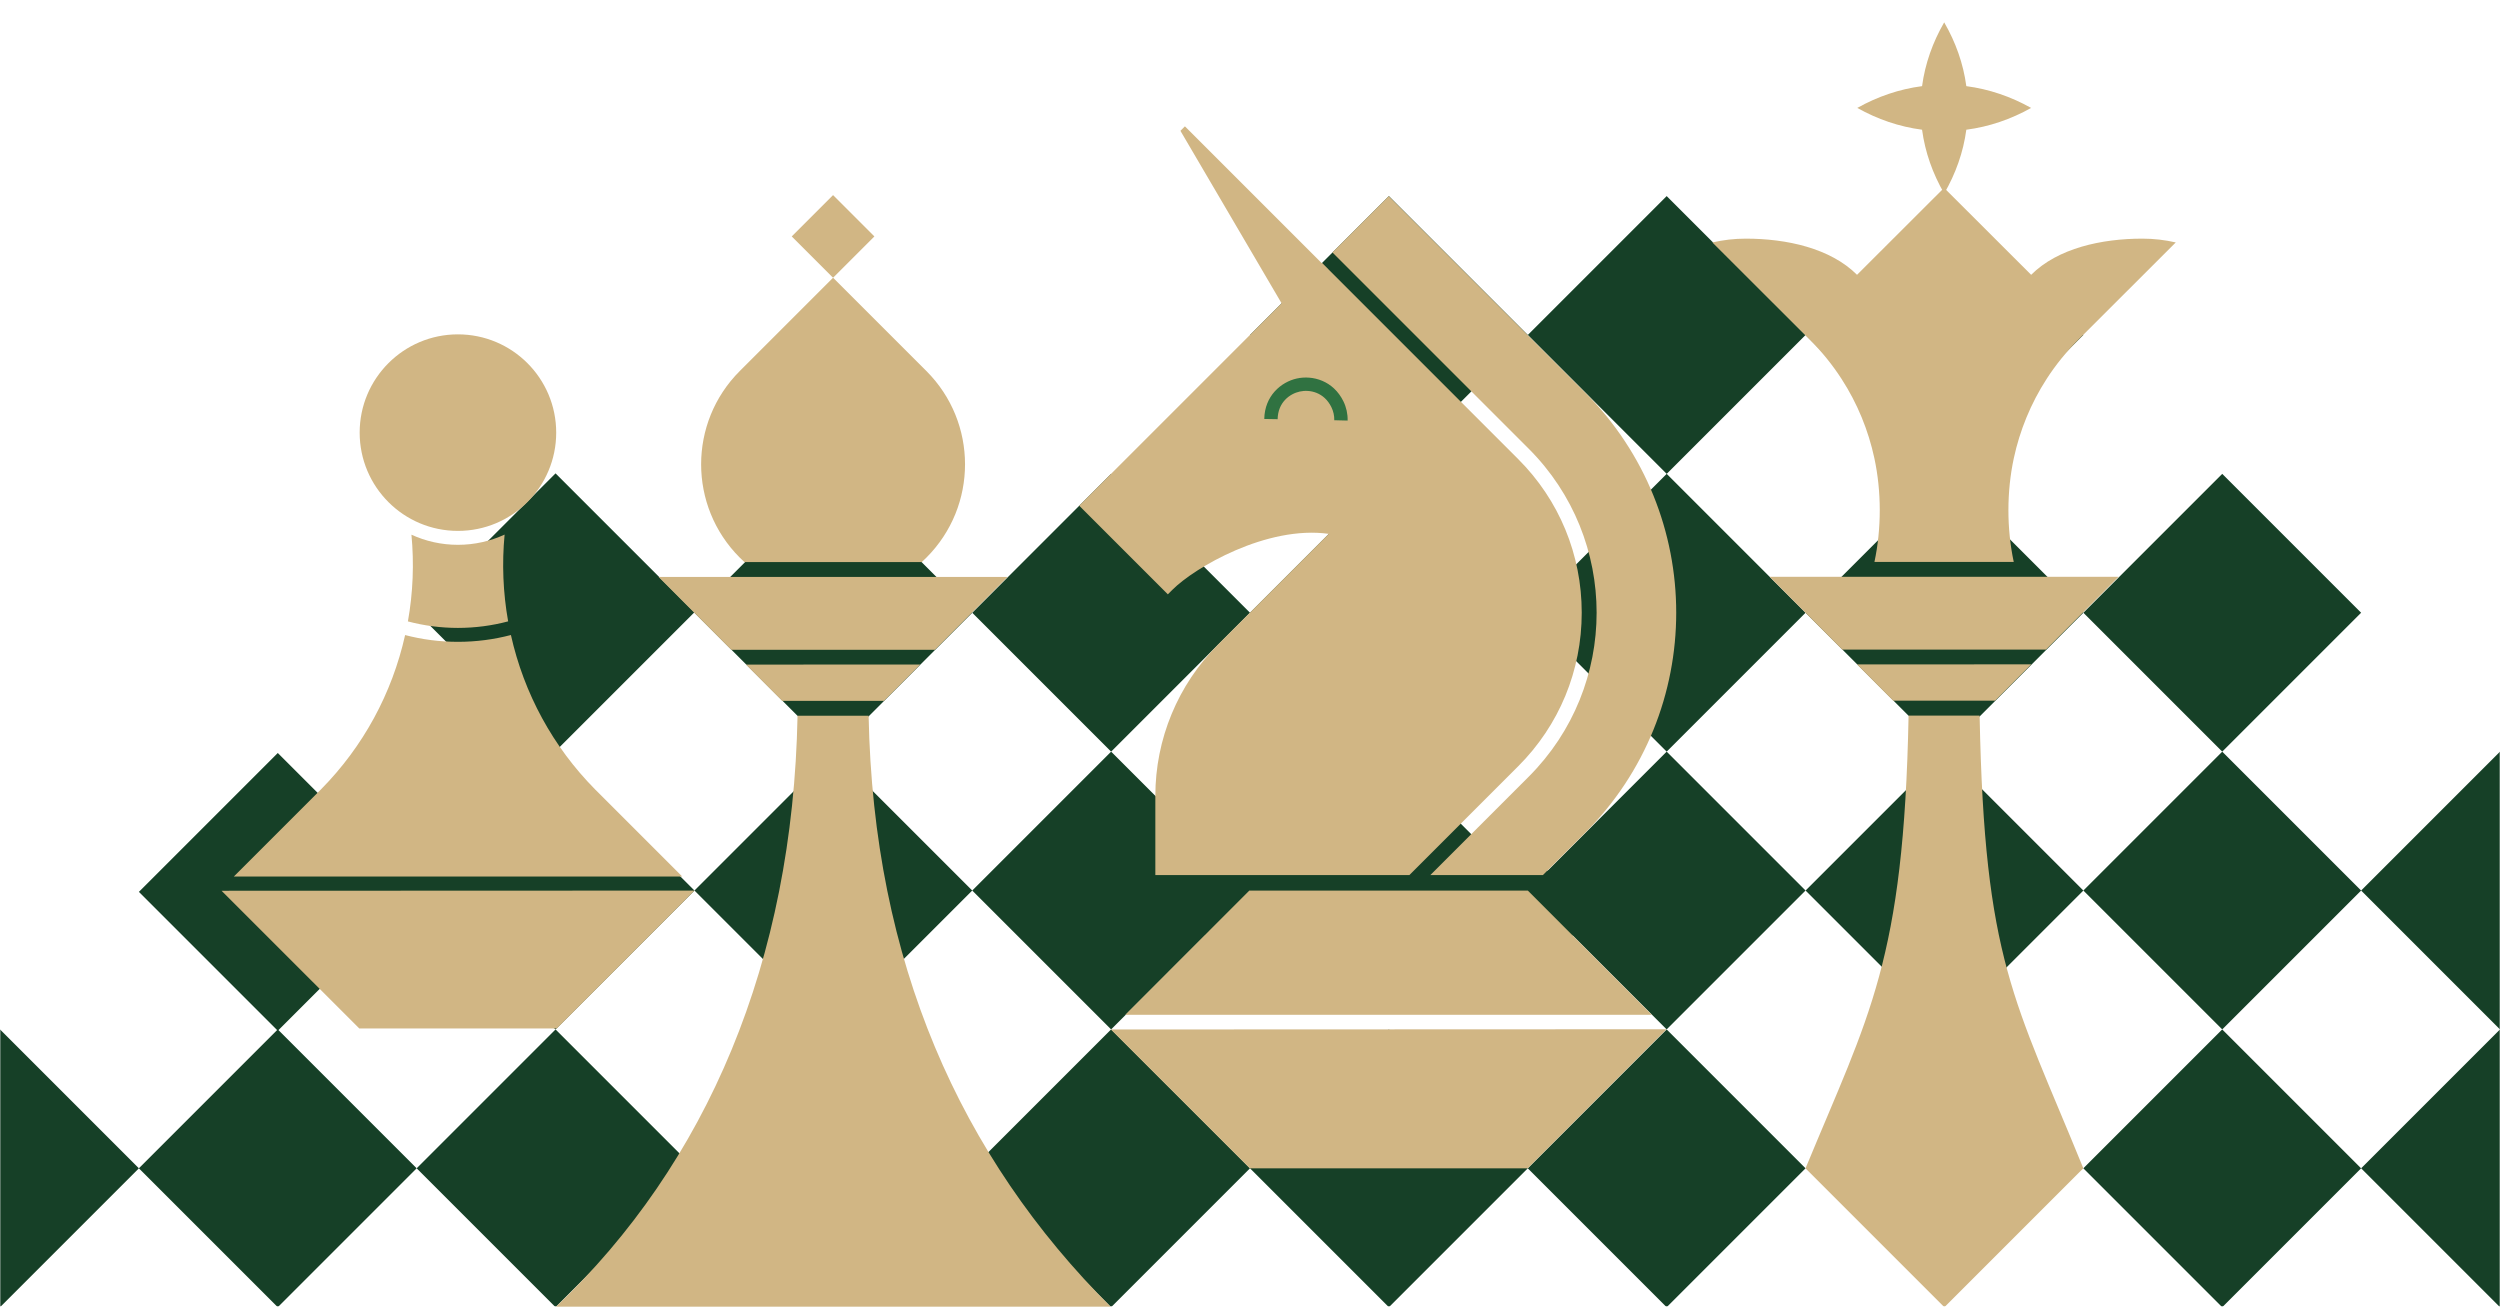 <?xml version="1.0" encoding="UTF-8"?> <svg xmlns="http://www.w3.org/2000/svg" width="1081" height="565" viewBox="0 0 1081 565" fill="none"><g clip-path="url(#clip0_5594_1088)"><mask id="mask0_5594_1088" style="mask-type:luminance" maskUnits="userSpaceOnUse" x="0" y="-156" width="1081" height="722"><path d="M1081 -155.431H0V565.239H1081V-155.431Z" fill="white"></path></mask><g mask="url(#mask0_5594_1088)"><path d="M1020.95 505.179L1081 565.233L1141.06 505.179L1081 445.124L1020.95 505.179Z" fill="#164027"></path><path d="M1020.95 385.069L1081 445.124L1141.06 385.069L1081 325.015L1020.95 385.069Z" fill="#164027"></path><path d="M900.829 505.18L960.883 565.234L1020.94 505.18L960.883 445.125L900.829 505.18Z" fill="#164027"></path><path d="M420.391 505.172L480.445 565.227L540.5 505.172L480.445 445.117L420.391 505.172Z" fill="#164027"></path><path d="M660.609 505.181L720.664 565.235L780.719 505.181L720.664 445.126L660.609 505.181Z" fill="#164027"></path><path d="M540.5 505.181L600.555 565.235L660.609 505.181L600.555 445.126L540.5 505.181Z" fill="#164027"></path><path d="M780.729 385.07L840.783 445.125L900.838 385.07L840.783 325.016L780.729 385.07Z" fill="#164027"></path><path d="M660.609 385.061L720.664 445.115L780.718 385.061L720.664 325.006L660.609 385.061Z" fill="#164027"></path><path d="M600.48 325.009L660.54 385.069L600.48 432.789L540.43 385.069L600.48 325.009Z" fill="#164027"></path><path d="M520.97 376.459V434.199H680V376.459H520.97Z" fill="#164027"></path><path d="M660.618 264.951L720.673 325.006L780.727 264.951L720.673 204.897L660.618 264.951Z" fill="#164027"></path><path d="M900.838 385.069L960.893 445.124L1020.95 385.069L960.893 325.015L900.838 385.069Z" fill="#164027"></path><path d="M900.838 264.95L960.892 325.005L1020.95 264.95L960.892 204.896L900.838 264.95Z" fill="#164027"></path><path d="M780.728 264.951L840.783 325.006L900.837 264.951L840.783 204.897L780.728 264.951Z" fill="#164027"></path><path d="M780.727 144.842L840.782 204.896L900.836 144.842L840.782 84.787L780.727 144.842Z" fill="#164027"></path><path d="M420.39 385.063L480.445 445.117L540.499 385.063L480.445 325.008L420.39 385.063Z" fill="#164027"></path><path d="M540.499 264.952L600.554 325.007L660.608 264.952L600.554 204.898L540.499 264.952Z" fill="#164027"></path><path d="M660.618 144.842L720.672 204.896L780.727 144.842L720.672 84.787L660.618 144.842Z" fill="#164027"></path><path d="M60.052 505.173L120.107 565.228L180.162 505.173L120.107 445.118L60.052 505.173Z" fill="#164027"></path><path d="M60.059 385.647L120.114 445.701L180.168 385.647L120.114 325.592L60.059 385.647Z" fill="#164027"></path><path d="M-60.05 505.181L0.005 565.235L60.059 505.181L0.005 445.126L-60.05 505.181Z" fill="#164027"></path><path d="M180.162 505.173L240.216 565.228L300.271 505.173L240.216 445.118L180.162 505.173Z" fill="#164027"></path><path d="M180.165 264.739L240.22 324.794L300.274 264.739L240.22 204.685L180.165 264.739Z" fill="#164027"></path><path d="M240.22 325.009L300.28 385.069L240.22 445.119L158.61 383.039L240.22 325.009Z" fill="#164027"></path><path d="M300.281 385.063L360.335 445.117L420.39 385.063L360.335 325.008L300.281 385.063Z" fill="#164027"></path><path d="M300.28 264.953L360.335 325.008L420.39 264.953L360.335 204.899L300.28 264.953Z" fill="#164027"></path><path d="M420.39 264.952L480.444 325.007L540.499 264.952L480.444 204.898L420.39 264.952Z" fill="#164027"></path><path d="M540.498 144.843L600.553 204.897L660.607 144.843L600.553 84.788L540.498 144.843Z" fill="#164027"></path></g><path fill-rule="evenodd" clip-rule="evenodd" d="M486.56 438.809L540.19 385.089H660.64L714.26 438.809H486.56Z" fill="#D1B684"></path><path d="M660.54 505.199H540.43L480.37 445.149L720.59 445.049L660.54 505.199Z" fill="#D1B684"></path><path d="M683.94 264.93C683.94 239.82 674.19 216.23 656.48 198.53L571.63 113.68L466.65 218.66L504.98 256.99L506.99 254.98C516.49 245.48 547.78 227.08 574.55 230.84L570.04 235.35L526.66 278.73C509.32 296.07 499.57 319.6 499.57 344.12V378.37H609.43L656.48 331.32C674.19 313.61 683.94 290.03 683.94 264.92V264.93Z" fill="#D1B684"></path><path d="M685.34 169.669L600.49 84.819L576.15 109.159L661 194.009C700.17 233.179 700.17 296.689 661 335.859L618.48 378.379H667.15L685.34 360.189C737.95 307.579 737.95 222.279 685.34 169.659V169.669Z" fill="#D1B684"></path><path d="M582.72 181.859L576.94 181.709C576.99 179.769 576.56 177.819 575.7 176.069C572.49 169.539 566.31 168.349 561.99 169.309C557.67 170.269 552.58 173.979 552.45 181.259L546.67 181.159C546.84 171.209 553.86 165.199 560.73 163.669C567.61 162.139 576.51 164.589 580.89 173.529C582.16 176.119 582.79 178.999 582.71 181.859H582.72Z" fill="#307241"></path><path d="M510.42 56.569L556.21 134.639L574.29 116.559L512.36 54.629L510.42 56.569Z" fill="#D1B684"></path><path d="M360.213 84.362L342.344 102.23L360.213 120.099L378.081 102.23L360.213 84.362Z" fill="#D1B684"></path><path fill-rule="evenodd" clip-rule="evenodd" d="M344.86 309.479C342.81 415.749 305.85 502.879 240.22 565.229H480.45C415.01 499.949 377.66 415.699 375.59 309.479H344.87H344.86Z" fill="#D1B684"></path><path fill-rule="evenodd" clip-rule="evenodd" d="M322.56 287.369L338.19 303.049H382.24L397.91 287.339L322.56 287.369Z" fill="#D1B684"></path><path fill-rule="evenodd" clip-rule="evenodd" d="M307.11 271.869L316.18 280.969H404.26L409.09 276.119L411.57 273.629L416.66 268.529L435.66 249.469H284.78L307.11 271.869Z" fill="#D1B684"></path><path fill-rule="evenodd" clip-rule="evenodd" d="M321.88 243.029H398.56C399.24 242.409 399.91 241.779 400.57 241.119C422.85 218.839 422.85 182.709 400.57 160.429L360.22 120.089L319.88 160.429C297.6 182.709 297.6 218.839 319.88 241.119C320.54 241.779 321.21 242.409 321.88 243.029Z" fill="#D1B684"></path><path d="M95.8 385.169L155.34 444.699H240.75L300.29 385.089L95.8 385.169Z" fill="#D1B684"></path><path d="M198.01 229.559C221.477 229.559 240.5 210.536 240.5 187.069C240.5 163.603 221.477 144.579 198.01 144.579C174.543 144.579 155.52 163.603 155.52 187.069C155.52 210.536 174.543 229.559 198.01 229.559Z" fill="#D1B684"></path><path d="M198.009 271.509C205.519 271.509 212.789 270.519 219.719 268.679C217.489 256.159 217.019 243.549 218.189 231.159C212.039 233.989 205.209 235.579 198.009 235.579C190.809 235.579 184.039 233.999 177.909 231.199C179.079 243.579 178.609 256.189 176.379 268.699C183.289 270.529 190.539 271.509 198.019 271.509H198.009Z" fill="#D1B684"></path><path d="M295 379.019L257.29 341.309C239.09 322.889 226.55 299.819 220.92 274.579C213.6 276.499 205.92 277.529 198.01 277.529C190.1 277.529 182.47 276.509 175.17 274.599C169.54 299.829 157 322.889 138.81 341.309L101.1 379.019H295Z" fill="#D1B684"></path><mask id="mask1_5594_1088" style="mask-type:luminance" maskUnits="userSpaceOnUse" x="720" y="-66" width="331" height="632"><path d="M1050.36 -65.961H720.67V565.239H1050.36V-65.961Z" fill="white"></path></mask><g mask="url(#mask1_5594_1088)"><path d="M850.24 56.089C860.09 54.809 869.51 51.569 878.26 46.669C869.51 41.769 860.1 38.539 850.24 37.249C848.94 27.549 845.65 18.279 840.67 9.669C835.69 18.279 832.41 27.549 831.1 37.249C821.25 38.529 811.83 41.769 803.08 46.669C811.83 51.569 821.24 54.809 831.1 56.089C832.4 65.789 835.69 75.059 840.67 83.669C845.65 75.059 848.94 65.789 850.24 56.089Z" fill="#D1B684"></path><path fill-rule="evenodd" clip-rule="evenodd" d="M840.63 81.228L836.37 85.478L802.98 118.828C791.44 107.298 772.49 103.189 754.88 103.189C749.92 103.189 745.09 103.758 740.45 104.828L778.73 143.059L782.56 146.879C787.83 152.149 792.42 157.849 796.31 163.879C803.17 174.489 807.89 186.109 810.47 198.099C813.58 212.539 813.59 228.519 810.51 242.969H870.74C867.66 228.529 867.67 212.539 870.78 198.099C873.36 186.109 878.09 174.489 884.94 163.879C888.83 157.849 893.42 152.149 898.69 146.879L902.52 143.059L940.8 104.828C936.16 103.758 931.34 103.189 926.37 103.189C908.76 103.189 889.81 107.308 878.27 118.828L844.88 85.478L840.62 81.228H840.63Z" fill="#D1B684"></path><path fill-rule="evenodd" clip-rule="evenodd" d="M900.83 505.179C870.98 431.849 858.07 415.749 855.99 309.539L855.9 309.419H825.27C823.22 415.689 808.15 438.719 780.72 505.179H900.83Z" fill="#D1B684"></path><path fill-rule="evenodd" clip-rule="evenodd" d="M802.97 287.299L818.61 302.979H862.66L878.32 287.259L802.97 287.299Z" fill="#D1B684"></path><path fill-rule="evenodd" clip-rule="evenodd" d="M787.52 271.798L796.59 280.898H884.67L889.5 276.048L891.99 273.558L897.07 268.458L916.08 249.398H765.19L787.52 271.798Z" fill="#D1B684"></path><path d="M780.693 505.174L840.748 565.229L900.803 505.174L840.748 445.119L780.693 505.174Z" fill="#D1B684"></path></g></g><defs><clipPath id="clip0_5594_1088"><rect width="1081" height="565" fill="white"></rect></clipPath></defs></svg> 